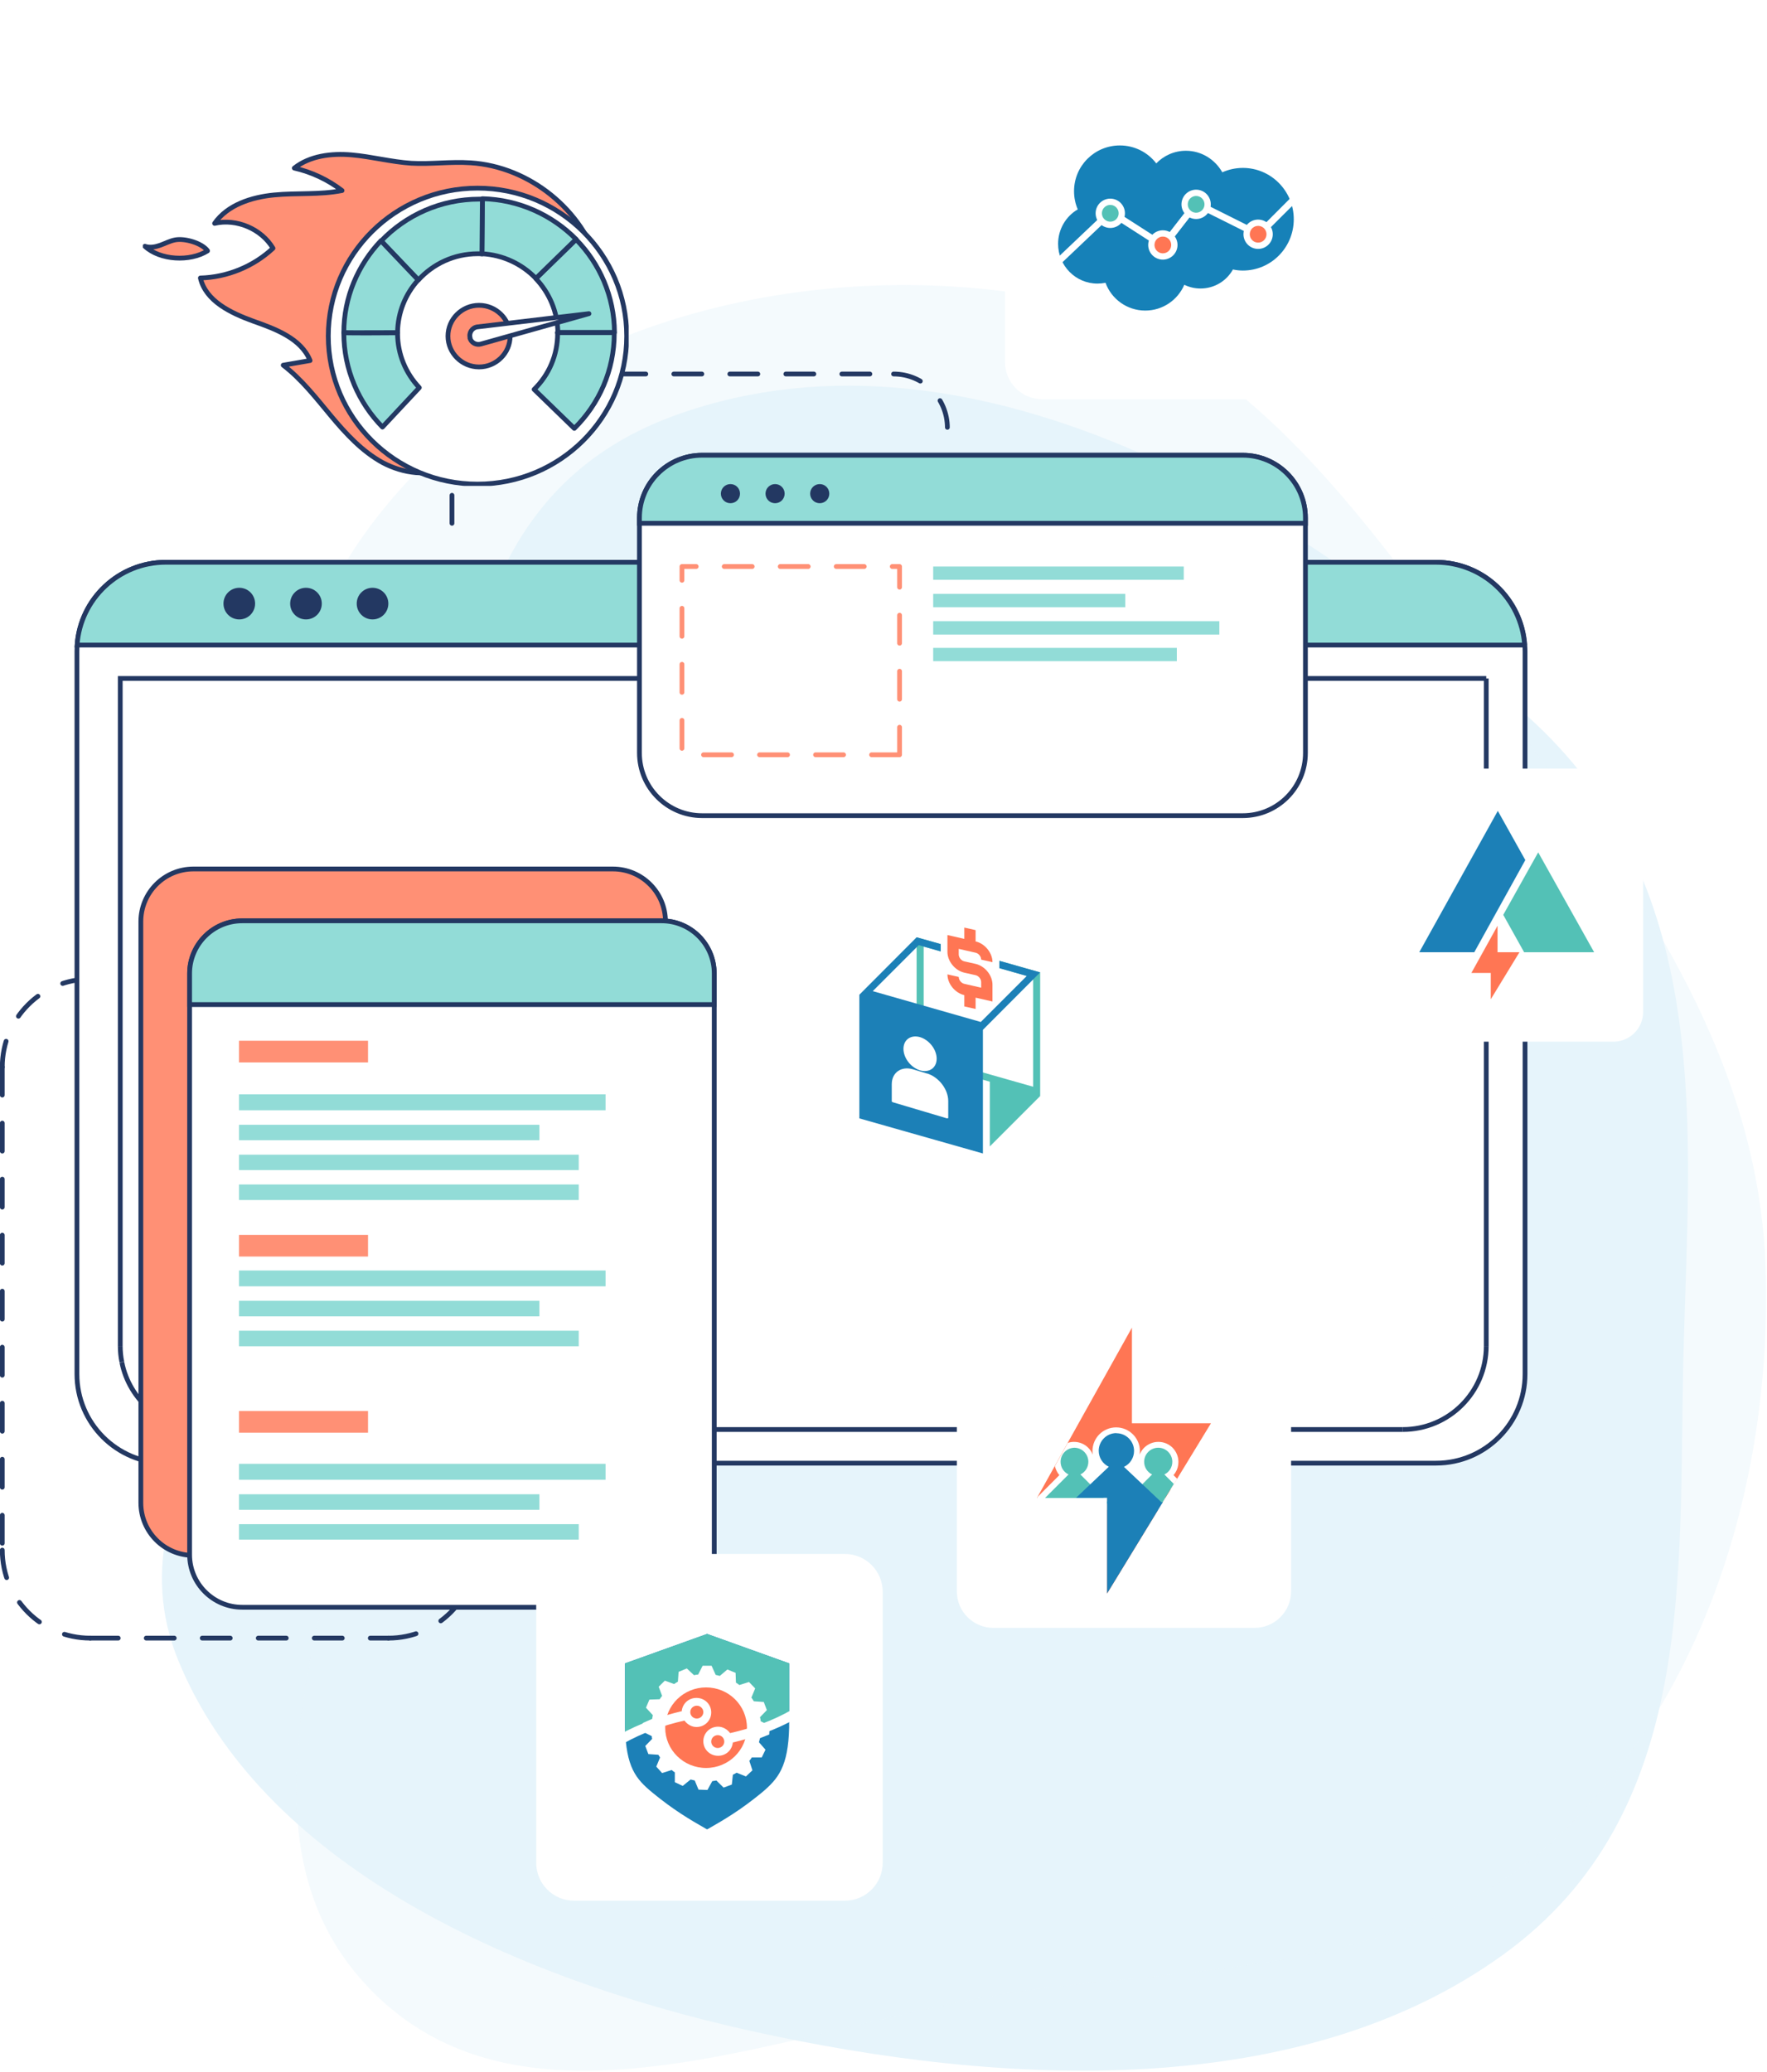 <svg width="371" height="435" viewBox="0 0 371 435" fill="none" xmlns="http://www.w3.org/2000/svg">
<path fill-rule="evenodd" clip-rule="evenodd" d="M353.461 284.513C354.675 237.063 360.005 187.071 322.228 151.74C276.377 108.858 205.503 64.535 142.274 87.003C80.889 108.815 101.467 184.726 80.221 237.735C64.699 276.463 21.613 309.934 37.437 348.577C54.71 390.758 106.04 414.885 157.437 426.294C211.45 438.284 273.296 440.932 315.612 410.326C356.695 380.612 352.297 330.009 353.461 284.513Z" fill="#E6F4FB"/>
<path fill-rule="evenodd" clip-rule="evenodd" d="M217.342 62.114C165.749 53.441 105.308 69.309 74.865 114.49C46.072 157.222 79.59 213.568 79.858 266.155C80.124 318.156 42.462 378.781 76.406 416.18C110.342 453.569 168.843 423.759 217.342 417.629C257.032 412.613 299.064 413.274 328.362 384.334C358.544 354.523 372.119 309.957 370.699 266.155C369.326 223.784 345.838 188.963 320.957 155.858C291.519 116.691 263.886 69.938 217.342 62.114Z" fill="#E6F4FB" fill-opacity="0.46"/>
<g clip-path="url(#clip0_4132_21026)">
<path d="M23.49 205.529H18.943" stroke="#233862" stroke-linecap="round" stroke-linejoin="round" stroke-dasharray="5.88 5.88"/>
<path d="M18.943 205.529C8.734 205.529 0.478 213.79 0.478 224.005" stroke="#233862" stroke-linecap="round" stroke-linejoin="round" stroke-dasharray="5.88 5.88"/>
<path d="M0.478 224.005V325.402" stroke="#233862" stroke-linecap="round" stroke-linejoin="round" stroke-dasharray="5.88 5.88"/>
<path d="M0.478 325.402C0.478 335.617 8.734 343.878 18.943 343.878" stroke="#233862" stroke-linecap="round" stroke-linejoin="round" stroke-dasharray="5.88 5.88"/>
<path d="M18.943 343.878H81.565" stroke="#233862" stroke-linecap="round" stroke-linejoin="round" stroke-dasharray="5.88 5.88"/>
<path d="M81.565 343.878C91.775 343.878 100.031 335.617 100.031 325.402" stroke="#233862" stroke-linecap="round" stroke-linejoin="round" stroke-dasharray="5.88 5.88"/>
<path d="M94.898 109.853V89.842" stroke="#233862" stroke-linecap="round" stroke-linejoin="round" stroke-dasharray="5.88 5.88"/>
<path d="M94.898 89.842C94.898 83.59 99.975 78.538 106.196 78.538" stroke="#233862" stroke-linecap="round" stroke-linejoin="round" stroke-dasharray="5.88 5.88"/>
<path d="M106.196 78.511H187.619" stroke="#233862" stroke-linecap="round" stroke-linejoin="round" stroke-dasharray="5.88 5.88"/>
<path d="M187.618 78.511C193.866 78.511 198.915 83.59 198.915 89.814" stroke="#233862" stroke-linecap="round" stroke-linejoin="round" stroke-dasharray="5.88 5.88"/>
<g clip-path="url(#clip1_4132_21026)">
<path d="M98.762 34.177C94.613 33.9 90.464 34.501 86.361 34.269C82.166 33.992 78.017 32.883 73.821 32.513C69.625 32.143 65.057 32.697 61.794 35.286C65.43 36.118 68.879 37.737 71.816 40.002C67.155 40.926 62.306 40.464 57.551 40.926C52.796 41.389 47.762 43.007 45.058 46.89C49.673 45.827 54.894 48.046 57.318 52.114C53.216 55.951 47.668 58.216 42.074 58.355C43.193 63.209 48.461 65.706 53.169 67.416C57.878 69.08 63.239 71.068 65.103 75.691C63.239 76.015 61.327 76.338 59.463 76.662C63.332 79.621 66.362 83.55 69.486 87.295C72.609 91.04 76.012 94.738 80.301 97.096C84.636 99.407 90.091 100.193 94.426 97.882L125.8 55.951C122.49 44.116 111.162 34.963 98.808 34.177H98.762Z" fill="#FF9075" stroke="#233862" stroke-linecap="round" stroke-linejoin="round"/>
<path d="M131.581 70.56C131.581 87.711 117.549 101.626 100.254 101.626C82.959 101.626 68.927 87.711 68.927 70.56C68.927 53.408 82.959 39.493 100.254 39.493C117.549 39.493 131.581 53.408 131.581 70.56Z" fill="white" stroke="#233862" stroke-linecap="round" stroke-linejoin="round"/>
<path d="M72.189 69.82C72.189 69.866 72.189 69.866 72.189 69.912C72.189 77.587 75.313 84.567 80.301 89.653L88.04 81.377C85.196 78.373 83.471 74.351 83.471 69.959C83.471 69.912 83.471 69.866 83.471 69.866C79.602 69.912 74.38 69.912 72.189 69.866V69.82Z" fill="#92DCD7" stroke="#233862" stroke-linecap="round" stroke-linejoin="round"/>
<path d="M87.806 58.725C85.662 56.413 81.746 52.345 79.975 50.542L87.806 58.771V58.725Z" fill="#FF735B"/>
<path d="M117.083 69.959C117.083 74.582 115.218 78.742 112.142 81.747L120.579 89.93C125.754 84.845 128.971 77.772 128.971 69.959C128.971 69.912 128.971 69.866 128.971 69.82H117.036C117.036 69.866 117.036 69.912 117.036 69.959H117.083Z" fill="#92DCD7" stroke="#233862" stroke-linecap="round" stroke-linejoin="round"/>
<path d="M117.082 69.774H129.016C128.97 62.192 125.893 55.304 120.952 50.265L112.514 58.494C115.311 61.452 117.082 65.428 117.129 69.82L117.082 69.774Z" fill="#92DCD7" stroke="#233862" stroke-linecap="round" stroke-linejoin="round"/>
<path d="M101.186 53.27C105.614 53.501 109.623 55.443 112.514 58.447L120.952 50.219C115.917 45.133 108.971 41.897 101.279 41.712L101.186 53.224V53.27Z" fill="#92DCD7" stroke="#233862" stroke-linecap="round" stroke-linejoin="round"/>
<path d="M100.3 53.27C100.58 53.27 100.906 53.27 101.186 53.316L101.279 41.805C101.046 41.805 100.86 41.805 100.627 41.805C92.515 41.805 85.196 45.18 80.022 50.589C81.793 52.391 85.662 56.506 87.853 58.771C90.93 55.396 95.359 53.27 100.3 53.27Z" fill="#92DCD7" stroke="#233862" stroke-linecap="round" stroke-linejoin="round"/>
<path d="M83.471 69.82C83.518 65.567 85.149 61.684 87.806 58.771L79.975 50.542C75.173 55.581 72.189 62.377 72.189 69.82C74.38 69.866 79.602 69.82 83.471 69.82Z" fill="#92DCD7" stroke="#233862" stroke-linecap="round" stroke-linejoin="round"/>
<path d="M107.107 70.56C107.107 74.119 104.17 77.032 100.58 77.032C96.991 77.032 94.054 74.119 94.054 70.56C94.054 67 96.991 64.088 100.58 64.088C104.17 64.088 107.107 67 107.107 70.56Z" fill="#FF9075" stroke="#233862" stroke-linecap="round" stroke-linejoin="round"/>
<path d="M98.668 70.976C98.948 71.947 99.974 72.501 100.953 72.224L123.655 65.844L100.253 68.618C99.134 68.757 98.388 69.866 98.715 70.976H98.668Z" fill="white" stroke="#233862" stroke-linecap="round" stroke-linejoin="round"/>
<path d="M43.566 52.623C42.354 51.005 38.811 49.987 36.807 50.357C35.734 50.542 34.709 51.097 33.683 51.467C32.658 51.837 31.492 52.068 30.42 51.698C33.59 54.657 39.883 54.98 43.566 52.669V52.623Z" fill="#FF9075" stroke="#233862" stroke-linecap="round" stroke-linejoin="round"/>
</g>
<path d="M320.199 136.731V288.449C320.199 298.776 311.831 307.149 301.51 307.149H34.843C24.523 307.149 16.154 298.776 16.154 288.449V136.731C16.154 136.284 16.182 135.838 16.21 135.419C16.88 125.706 24.969 118.031 34.843 118.031H301.51C311.384 118.031 319.474 125.706 320.143 135.419C320.171 135.865 320.199 136.284 320.199 136.731Z" fill="white" stroke="#233862" stroke-linejoin="round"/>
<path d="M320.143 135.419H16.182C16.851 125.706 24.94 118.031 34.815 118.031H301.481C311.356 118.031 319.445 125.706 320.115 135.419H320.143Z" fill="#92DCD7" stroke="#233862"/>
<path d="M53.56 126.711C53.56 128.553 52.081 130.032 50.24 130.032C48.399 130.032 46.921 128.553 46.921 126.711C46.921 124.869 48.399 123.39 50.24 123.39C52.081 123.39 53.56 124.869 53.56 126.711Z" fill="#233862"/>
<path d="M67.563 126.711C67.563 128.553 66.084 130.032 64.243 130.032C62.402 130.032 60.924 128.553 60.924 126.711C60.924 124.869 62.402 123.39 64.243 123.39C66.084 123.39 67.563 124.869 67.563 126.711Z" fill="#233862"/>
<path d="M81.537 126.711C81.537 128.553 80.059 130.032 78.218 130.032C76.377 130.032 74.898 128.553 74.898 126.711C74.898 124.869 76.377 123.39 78.218 123.39C80.059 123.39 81.537 124.869 81.537 126.711Z" fill="#233862"/>
<path d="M312.054 142.424V282.56" stroke="#233862"/>
<path d="M312.054 282.56C312.054 292.245 304.215 300.087 294.536 300.087" stroke="#233862"/>
<path d="M294.536 300.087H42.765" stroke="#233862"/>
<path d="M42.765 300.087C34.257 300.087 27.172 294.003 25.582 285.965" stroke="#233862"/>
<path d="M25.582 285.966V285.909" stroke="#233862"/>
<path d="M25.582 285.909C25.359 284.821 25.247 283.704 25.247 282.56" stroke="#233862"/>
<path d="M25.247 282.56V142.424H312.053" stroke="#233862"/>
<path d="M128.679 326.518H40.617C34.508 326.518 29.571 321.578 29.571 315.466V193.471C29.571 187.359 34.508 182.419 40.617 182.419H128.679C134.787 182.419 139.725 187.359 139.725 193.471V315.466C139.725 321.578 134.787 326.518 128.679 326.518Z" fill="#FF9075" stroke="#233862"/>
<path d="M149.962 204.356V326.35C149.962 332.463 145.025 337.403 138.916 337.403H50.855C44.774 337.403 39.809 332.463 39.809 326.35V204.356C39.809 198.272 44.746 193.304 50.855 193.304H138.916C145.025 193.304 149.962 198.244 149.962 204.356Z" fill="white" stroke="#233862" stroke-linejoin="round"/>
<path d="M149.962 204.356V210.887H39.809V204.356C39.809 198.272 44.746 193.304 50.855 193.304H138.916C145.025 193.304 149.962 198.244 149.962 204.356Z" fill="#92DCD7" stroke="#233862"/>
<path d="M77.271 223.028H50.185V218.479H77.271V223.028Z" fill="#FF9075"/>
<path d="M77.271 263.776H50.185V259.227H77.271V263.776Z" fill="#FF9075"/>
<path d="M77.271 300.757H50.185V296.208H77.271V300.757Z" fill="#FF9075"/>
<path d="M127.145 233.076H50.185V229.726H127.145V233.076Z" fill="#92DCD7"/>
<path d="M113.254 239.355H50.185V236.118H113.254V239.355Z" fill="#92DCD7"/>
<path d="M121.511 245.635H50.185V242.397H121.511V245.635Z" fill="#92DCD7"/>
<path d="M121.511 251.915H50.185V248.649H121.511V251.915Z" fill="#92DCD7"/>
<path d="M127.145 270.028H50.185V266.707H127.145V270.028Z" fill="#92DCD7"/>
<path d="M113.254 276.336H50.185V273.07H113.254V276.336Z" fill="#92DCD7"/>
<path d="M121.511 282.616H50.185V279.35H121.511V282.616Z" fill="#92DCD7"/>
<path d="M127.145 310.637H50.185V307.288H127.145V310.637Z" fill="#92DCD7"/>
<path d="M113.254 316.945H50.185V313.679H113.254V316.945Z" fill="#92DCD7"/>
<path d="M121.511 323.197H50.185V319.959H121.511V323.197Z" fill="#92DCD7"/>
<path d="M274.09 108.737V158.054C274.09 165.338 268.205 171.227 260.924 171.227H147.424C140.171 171.227 134.258 165.338 134.258 158.054V108.737C134.258 101.452 140.143 95.564 147.424 95.564H260.924C268.205 95.564 274.09 101.452 274.09 108.737Z" fill="white" stroke="#233862"/>
<path d="M274.09 108.737V109.853H134.258V108.737C134.258 101.452 140.143 95.564 147.424 95.564H260.924C268.205 95.564 274.09 101.452 274.09 108.737Z" fill="#92DCD7" stroke="#233862"/>
<path d="M154.787 105.053C154.006 105.834 152.723 105.834 151.942 105.053C151.161 104.271 151.161 102.988 151.942 102.206C152.723 101.425 154.006 101.425 154.787 102.206C155.568 102.988 155.568 104.271 154.787 105.053Z" fill="#233862"/>
<path d="M164.16 105.053C163.379 105.834 162.096 105.834 161.315 105.053C160.534 104.271 160.534 102.988 161.315 102.206C162.096 101.425 163.379 101.425 164.16 102.206C164.941 102.988 164.941 104.271 164.16 105.053Z" fill="#233862"/>
<path d="M173.533 105.053C172.751 105.834 171.468 105.834 170.687 105.053C169.906 104.271 169.906 102.988 170.687 102.206C171.468 101.425 172.751 101.425 173.533 102.206C174.314 102.988 174.314 104.271 173.533 105.053Z" fill="#233862"/>
<path d="M188.874 158.444H143.184V118.924H188.874V158.444Z" stroke="#FF9075" stroke-linecap="round" stroke-linejoin="round" stroke-dasharray="5.88 5.88"/>
<path d="M248.54 121.715H195.932V118.924H248.54V121.715Z" fill="#92DCD7"/>
<path d="M236.266 127.465H195.932V124.674H236.266V127.465Z" fill="#92DCD7"/>
<path d="M256.015 133.214H195.932V130.395H256.015V133.214Z" fill="#92DCD7"/>
<path d="M247.089 138.796H195.932V136.005H247.089V138.796Z" fill="#92DCD7"/>
<g filter="url(#filter0_d_4132_21026)">
<path d="M338.748 161.347H293.95C290.5 161.347 287.702 164.146 287.702 167.599V212.422C287.702 215.875 290.5 218.674 293.95 218.674H338.748C342.199 218.674 344.996 215.875 344.996 212.422V167.599C344.996 164.146 342.199 161.347 338.748 161.347Z" fill="white"/>
</g>
<path fill-rule="evenodd" clip-rule="evenodd" d="M334.704 199.891L322.96 178.93L315.624 192.048L320.003 199.891H334.704Z" fill="#53C1B6"/>
<path fill-rule="evenodd" clip-rule="evenodd" d="M314.48 170.223L297.995 199.891H309.543L320.255 180.549L314.48 170.223Z" fill="#1C80B7"/>
<path fill-rule="evenodd" clip-rule="evenodd" d="M319.027 199.891H314.425V194.337L308.93 204.245H313.002V209.771L319.027 199.891Z" fill="#FF7654"/>
<g filter="url(#filter1_d_4132_21026)">
<path d="M227.124 183H171.727C167.459 183 164 186.461 164 190.731V246.16C164 250.43 167.459 253.891 171.727 253.891H227.124C231.391 253.891 234.851 250.43 234.851 246.16V190.731C234.851 186.461 231.391 183 227.124 183Z" fill="white"/>
<path fill-rule="evenodd" clip-rule="evenodd" d="M207.822 240.662L218.394 230.084V204.128L209.83 201.7V203.235L216.915 205.244V228.13L193.931 221.599V198.713L197.501 199.718V198.183L192.452 196.76V222.716L207.822 227.07V240.662Z" fill="#53C1B6"/>
<path fill-rule="evenodd" clip-rule="evenodd" d="M192.452 196.76L180.43 208.817V234.773L206.371 242.141V216.185L218.393 204.128L209.83 201.7V203.235L215.576 204.881L205.925 214.538L183.247 208.063L192.898 198.406L197.501 199.718V198.183L192.452 196.76Z" fill="#1C80B7"/>
<path fill-rule="evenodd" clip-rule="evenodd" d="M202.466 206.528C201.825 206.389 201.295 205.719 201.295 205.077L198.924 204.546C198.924 206.5 200.514 208.454 202.466 208.9V211.273L204.837 211.803V209.431L208.38 210.24V206.696C208.38 204.742 206.79 202.788 204.837 202.342L202.466 201.811C201.825 201.672 201.295 201.002 201.295 200.36V199.188L204.837 199.997C205.479 200.137 206.009 200.807 206.009 201.448L208.38 201.979C208.38 200.025 206.79 198.071 204.837 197.625V195.252L202.466 194.722V197.095L198.924 196.285V199.83C198.924 201.783 200.514 203.737 202.466 204.184L204.837 204.714C205.479 204.853 206.009 205.523 206.009 206.165V207.337L202.466 206.528Z" fill="#FF7654"/>
<path fill-rule="evenodd" clip-rule="evenodd" d="M196.664 222.241C196.664 224.167 195.102 225.256 193.177 224.697C191.252 224.111 189.69 222.102 189.69 220.176C189.69 218.25 191.252 217.162 193.177 217.72C195.102 218.306 196.664 220.316 196.664 222.241Z" fill="white"/>
<path fill-rule="evenodd" clip-rule="evenodd" d="M194.655 225.367L191.698 224.474C189.244 223.748 187.235 225.144 187.235 227.6V231.2V231.256L187.486 231.396L198.839 234.773L199.062 234.717H199.09V231.117C199.09 228.661 197.082 226.065 194.627 225.339L194.655 225.367Z" fill="white"/>
</g>
<g filter="url(#filter2_d_4132_21026)">
<path d="M177.382 326.211H120.534C116.143 326.211 112.584 329.772 112.584 334.165V391.046C112.584 395.439 116.143 399 120.534 399H177.382C181.772 399 185.332 395.439 185.332 391.046V334.165C185.332 329.772 181.772 326.211 177.382 326.211Z" fill="white"/>
</g>
<g filter="url(#filter3_d_4132_21026)">
<path d="M274.933 12H218.838C214.509 12 211 15.511 211 19.843V75.969C211 80.301 214.509 83.812 218.838 83.812H274.933C279.262 83.812 282.771 80.301 282.771 75.969V19.843C282.771 15.511 279.262 12 274.933 12Z" fill="white"/>
<path fill-rule="evenodd" clip-rule="evenodd" d="M242.715 34.356C244.305 32.681 246.537 31.649 248.991 31.649C252.255 31.649 255.1 33.463 256.634 36.17C257.945 35.584 259.424 35.249 260.958 35.249C266.843 35.249 271.641 40.077 271.641 46.022C271.641 51.967 266.871 56.795 260.958 56.795C260.233 56.795 259.535 56.712 258.866 56.572C257.527 58.972 254.988 60.563 252.06 60.563C250.832 60.563 249.689 60.284 248.657 59.782C247.29 62.964 244.138 65.196 240.456 65.196C236.634 65.196 233.343 62.768 232.115 59.363C231.558 59.475 231 59.531 230.414 59.531C225.839 59.531 222.157 55.791 222.157 51.185C222.157 48.087 223.831 45.38 226.286 43.957C225.783 42.785 225.505 41.501 225.505 40.133C225.505 34.83 229.8 30.532 235.128 30.532C238.252 30.532 241.014 32.011 242.771 34.3L242.715 34.356Z" fill="#1681B8"/>
<path d="M221.906 54.228L232.701 43.985L233.092 43.594L233.566 43.901L244.082 50.655L250.609 42.254L250.972 41.808L251.474 42.059L264.138 48.395L271.279 41.25L272.283 42.254L264.751 49.762L264.417 50.097L263.943 49.874L251.362 43.594L244.807 52.023L244.417 52.553L243.859 52.19L233.259 45.38L222.883 55.232L221.906 54.228Z" fill="white"/>
<path d="M232.852 47.843C234.545 47.988 236.035 46.732 236.181 45.038C236.326 43.344 235.071 41.853 233.377 41.708C231.684 41.562 230.194 42.818 230.049 44.512C229.904 46.206 231.159 47.698 232.852 47.843Z" fill="white"/>
<path d="M232.964 46.528C233.932 46.611 234.783 45.894 234.866 44.925C234.949 43.957 234.232 43.105 233.265 43.022C232.297 42.939 231.445 43.657 231.363 44.625C231.28 45.593 231.997 46.445 232.964 46.528Z" fill="#53C1B6"/>
<path d="M243.891 54.49C245.584 54.636 247.074 53.38 247.22 51.686C247.365 49.992 246.11 48.5 244.416 48.355C242.723 48.21 241.233 49.466 241.088 51.16C240.943 52.854 242.198 54.345 243.891 54.49Z" fill="white"/>
<path d="M244.003 53.176C244.971 53.259 245.822 52.541 245.905 51.573C245.988 50.605 245.271 49.753 244.304 49.67C243.336 49.587 242.485 50.304 242.402 51.273C242.319 52.241 243.036 53.093 244.003 53.176Z" fill="#FF7654"/>
<path d="M250.877 45.964C252.57 46.109 254.061 44.853 254.206 43.159C254.351 41.465 253.096 39.974 251.403 39.828C249.71 39.683 248.219 40.939 248.074 42.633C247.929 44.327 249.184 45.818 250.877 45.964Z" fill="white"/>
<path d="M250.99 44.649C251.957 44.732 252.809 44.014 252.892 43.046C252.975 42.078 252.257 41.226 251.29 41.143C250.322 41.06 249.471 41.778 249.388 42.746C249.305 43.714 250.022 44.566 250.99 44.649Z" fill="#53C1B6"/>
<path d="M263.895 52.241C265.588 52.387 267.078 51.131 267.223 49.437C267.369 47.742 266.114 46.251 264.42 46.106C262.727 45.961 261.237 47.217 261.092 48.911C260.947 50.605 262.202 52.096 263.895 52.241Z" fill="white"/>
<path d="M264.007 50.927C264.975 51.01 265.826 50.292 265.909 49.324C265.992 48.356 265.275 47.504 264.308 47.421C263.34 47.338 262.488 48.056 262.406 49.024C262.323 49.992 263.04 50.844 264.007 50.927Z" fill="#FF7654"/>
</g>
<g filter="url(#filter4_d_4132_21026)">
<path d="M263.406 271.508H208.566C204.33 271.508 200.896 274.944 200.896 279.183V334.054C200.896 338.293 204.33 341.729 208.566 341.729H263.406C267.642 341.729 271.077 338.293 271.077 334.054V279.183C271.077 274.944 267.642 271.508 263.406 271.508Z" fill="white"/>
</g>
<path fill-rule="evenodd" clip-rule="evenodd" d="M254.257 298.775H237.66V278.708L217.716 314.461H232.444V334.528L254.257 298.775Z" fill="#FF7654"/>
<path d="M243.239 305.195C242.765 305.195 242.347 305.39 242.04 305.697C242.012 305.725 242.012 305.725 241.984 305.753C241.705 306.06 241.538 306.451 241.538 306.897C241.538 307.232 241.621 307.539 241.789 307.79C241.956 308.069 242.207 308.265 242.486 308.404C242.905 308.6 243.183 309.018 243.211 309.465C243.239 309.158 243.351 308.879 243.574 308.656C243.686 308.544 243.825 308.432 243.992 308.376C244.243 308.237 244.467 308.042 244.634 307.79C244.801 307.539 244.885 307.232 244.885 306.897C244.885 306.423 244.69 306.004 244.383 305.697C244.076 305.39 243.658 305.195 243.183 305.195H243.239ZM224.188 302.906L221.482 307.762C221.594 308.237 221.789 308.711 222.04 309.13C222.151 309.325 222.291 309.493 222.43 309.66L217.884 314.21L217.744 314.489H232.472V316.973H233.002H235.847H243.183L244.718 314.433H244.243L241.566 311.754L242.877 310.442C242.988 310.33 243.072 310.219 243.128 310.079C243.183 309.939 243.239 309.772 243.239 309.632C243.267 309.912 243.379 310.219 243.602 310.442L245.806 312.647L247.172 310.442L246.391 309.66C246.531 309.493 246.67 309.325 246.782 309.13C247.2 308.488 247.423 307.707 247.423 306.897C247.423 305.725 246.949 304.692 246.196 303.911C245.443 303.157 244.383 302.683 243.211 302.683C242.04 302.683 241.008 303.157 240.227 303.911C240.199 303.939 240.171 303.967 240.143 303.995C239.78 304.385 239.474 304.86 239.278 305.362C239.306 305.111 239.334 304.86 239.334 304.609C239.334 303.269 238.804 302.069 237.939 301.176C237.912 301.148 237.884 301.12 237.856 301.092C236.963 300.199 235.708 299.641 234.341 299.641C232.974 299.641 231.719 300.199 230.826 301.092C229.934 301.985 229.376 303.241 229.376 304.609C229.376 304.86 229.404 305.111 229.432 305.362C229.209 304.804 228.902 304.33 228.483 303.911C227.73 303.157 226.67 302.683 225.499 302.683C224.997 302.683 224.55 302.767 224.104 302.934L224.188 302.906ZM239.083 306.311C238.971 306.646 238.804 306.953 238.609 307.26C238.414 307.567 238.19 307.846 237.939 308.125L239.808 309.995L240.115 309.688C239.976 309.521 239.836 309.353 239.725 309.158C239.306 308.516 239.083 307.735 239.083 306.925C239.083 306.73 239.083 306.534 239.111 306.339L239.083 306.311ZM224.578 314.433L227.256 311.754L225.945 310.442C225.833 310.33 225.75 310.219 225.694 310.079C225.638 309.939 225.582 309.772 225.582 309.632C225.554 309.912 225.443 310.219 225.22 310.442L221.231 314.433H224.578ZM229.041 309.967L230.91 308.097C230.659 307.846 230.436 307.567 230.241 307.232C230.045 306.925 229.906 306.618 229.766 306.283C229.794 306.479 229.794 306.674 229.794 306.841C229.794 307.651 229.543 308.432 229.153 309.074C229.041 309.27 228.902 309.437 228.762 309.605L229.069 309.912L229.041 309.967ZM236.154 302.878C235.708 302.432 235.094 302.153 234.425 302.153C233.755 302.153 233.142 302.432 232.695 302.878C232.249 303.325 231.97 303.939 231.97 304.609C231.97 305.083 232.11 305.558 232.333 305.92C232.556 306.283 232.891 306.59 233.281 306.786C233.421 306.841 233.588 306.953 233.7 307.065C234.202 307.567 234.202 308.349 233.7 308.851L230.799 311.754L233.476 314.433H235.289L237.967 311.754L235.066 308.851C234.955 308.739 234.871 308.628 234.815 308.488C234.508 307.846 234.787 307.121 235.429 306.814C235.847 306.618 236.21 306.311 236.461 305.92C236.712 305.558 236.824 305.083 236.824 304.609C236.824 303.967 236.573 303.381 236.154 302.934C236.126 302.906 236.126 302.906 236.098 302.878H236.154ZM229.041 313.54L228.149 314.433H229.962L229.069 313.54H229.041ZM240.701 314.433L239.808 313.54L238.916 314.433H240.729H240.701ZM226.782 305.697C226.475 305.39 226.057 305.195 225.582 305.195C225.108 305.195 224.69 305.39 224.383 305.697C224.076 306.004 223.909 306.423 223.909 306.897C223.909 307.232 223.992 307.539 224.16 307.79C224.327 308.042 224.55 308.237 224.801 308.376C224.941 308.432 225.08 308.516 225.22 308.656C225.443 308.879 225.554 309.158 225.582 309.465C225.61 309.018 225.861 308.628 226.308 308.404C226.587 308.265 226.838 308.042 227.005 307.79C227.172 307.539 227.256 307.232 227.256 306.897C227.256 306.423 227.061 306.004 226.754 305.697H226.782Z" fill="white"/>
<path fill-rule="evenodd" clip-rule="evenodd" d="M225.555 303.911C227.173 303.911 228.511 305.223 228.511 306.869C228.511 308.042 227.814 309.074 226.838 309.521L231.775 314.461H219.418L224.355 309.521C223.351 309.046 222.682 308.042 222.682 306.869C222.682 305.251 223.993 303.911 225.638 303.911H225.555ZM232.417 315.131L232.947 315.661H232.417V315.131ZM243.909 315.661L246.447 311.502L244.467 309.521C245.471 309.046 246.14 308.042 246.14 306.869C246.14 305.251 244.829 303.911 243.184 303.911C241.566 303.911 240.227 305.223 240.227 306.869C240.227 308.042 240.924 309.074 241.901 309.521L235.764 315.661H243.881H243.909Z" fill="#53C1B6"/>
<path fill-rule="evenodd" clip-rule="evenodd" d="M234.397 300.869C236.433 300.869 238.107 302.515 238.107 304.581C238.107 306.06 237.242 307.344 235.987 307.93L243.853 315.354H244.132L232.444 334.5V314.433H225.917L232.807 307.902C231.552 307.316 230.687 306.032 230.687 304.553C230.687 302.515 232.333 300.841 234.397 300.841V300.869Z" fill="#1C80B7"/>
<g clip-path="url(#clip2_4132_21026)">
<path fill-rule="evenodd" clip-rule="evenodd" d="M148.392 384C144.642 381.868 141.325 379.879 136.999 376.326C133.466 373.412 131.447 370.997 131.23 362.612V349.182L148.464 343L165.697 349.182V362.612C165.481 370.925 163.39 373.412 159.929 376.326C155.602 379.879 152.285 381.868 148.536 384H148.392Z" fill="#1C80B7"/>
<path fill-rule="evenodd" clip-rule="evenodd" d="M165.625 360.622L157.765 364.104L136.783 362.043L131.303 364.53C131.23 363.891 131.23 363.251 131.23 362.612V349.182L148.464 343L165.697 349.182V360.622H165.625Z" fill="#53C1B6"/>
<path fill-rule="evenodd" clip-rule="evenodd" d="M138.514 356.714C138.658 356.43 138.874 356.217 139.018 356.003L138.297 354.085L139.595 352.806L141.542 353.516C141.758 353.374 142.047 353.161 142.335 353.019L142.479 350.958L144.21 350.248L145.724 351.669C146.013 351.598 146.301 351.527 146.59 351.527L147.527 349.679H149.402L150.267 351.598C150.555 351.669 150.844 351.74 151.132 351.811L152.719 350.461L154.449 351.172L154.521 353.232C154.81 353.374 155.026 353.588 155.242 353.73L157.261 353.09L158.559 354.44L157.766 356.359C157.91 356.572 158.126 356.856 158.271 357.14L160.362 357.283L161.011 358.988L159.569 360.48C159.641 360.764 159.713 361.049 159.713 361.333L161.588 362.257L161.515 364.104L159.569 364.886C159.497 365.17 159.424 365.454 159.352 365.738L160.722 367.302L159.929 368.936H157.838C157.694 369.22 157.478 369.433 157.333 369.646L157.982 371.636L156.612 372.915L154.665 372.133C154.449 372.276 154.161 372.418 153.872 372.56L153.656 374.62L151.925 375.26L150.411 373.768C150.123 373.839 149.834 373.839 149.546 373.91L148.536 375.757L146.662 375.686L145.868 373.768C145.58 373.697 145.292 373.626 145.003 373.555L143.345 374.905L141.686 374.123V372.062C141.47 371.92 141.254 371.778 141.037 371.565L139.018 372.205L137.793 370.854L138.586 368.936C138.442 368.723 138.369 368.581 138.225 368.367L136.134 368.225L135.485 366.52L136.927 365.028C136.855 364.815 136.855 364.672 136.855 364.459L134.98 363.536V361.688L136.927 360.835C136.999 360.551 136.999 360.338 137.072 360.054L135.629 358.49L136.35 356.785L138.442 356.714H138.514Z" fill="white"/>
<path d="M148.248 371.139C152.987 371.139 156.828 367.353 156.828 362.683C156.828 358.013 152.987 354.227 148.248 354.227C143.509 354.227 139.667 358.013 139.667 362.683C139.667 367.353 143.509 371.139 148.248 371.139Z" fill="#FF7654"/>
<path fill-rule="evenodd" clip-rule="evenodd" d="M143.2 359.201C138.73 360.267 134.331 361.759 130.005 364.175C130.221 364.815 130.51 365.454 130.726 366.094C134.98 363.678 139.307 362.185 143.705 361.191C144.282 361.972 145.219 362.541 146.229 362.541C147.959 362.541 149.329 361.191 149.329 359.485C149.329 357.78 147.959 356.43 146.229 356.43C144.57 356.43 143.272 357.638 143.128 359.272L143.2 359.201ZM146.301 358.064C147.094 358.064 147.671 358.704 147.671 359.414C147.671 360.196 147.022 360.764 146.301 360.764C145.508 360.764 144.931 360.125 144.931 359.414C144.931 358.633 145.58 358.064 146.301 358.064Z" fill="white"/>
<path fill-rule="evenodd" clip-rule="evenodd" d="M153.8 365.809C158.27 364.743 162.669 363.251 166.995 360.835C166.779 360.196 166.491 359.556 166.274 358.917C162.02 361.333 157.694 362.825 153.295 363.82C152.718 363.038 151.781 362.47 150.771 362.47C149.041 362.47 147.671 363.82 147.671 365.525C147.671 367.231 149.041 368.581 150.771 368.581C152.43 368.581 153.728 367.373 153.872 365.738L153.8 365.809ZM150.699 366.946C149.906 366.946 149.329 366.307 149.329 365.596C149.329 364.815 149.978 364.246 150.699 364.246C151.493 364.246 152.069 364.886 152.069 365.596C152.069 366.378 151.42 366.946 150.699 366.946Z" fill="white"/>
</g>
</g>
<defs>
<filter id="filter0_d_4132_21026" x="267.702" y="141.347" width="97.294" height="97.327" filterUnits="userSpaceOnUse" color-interpolation-filters="sRGB">
<feFlood flood-opacity="0" result="BackgroundImageFix"/>
<feColorMatrix in="SourceAlpha" type="matrix" values="0 0 0 0 0 0 0 0 0 0 0 0 0 0 0 0 0 0 127 0" result="hardAlpha"/>
<feOffset/>
<feGaussianBlur stdDeviation="10"/>
<feComposite in2="hardAlpha" operator="out"/>
<feColorMatrix type="matrix" values="0 0 0 0 0 0 0 0 0 0 0 0 0 0 0 0 0 0 0.15 0"/>
<feBlend mode="normal" in2="BackgroundImageFix" result="effect1_dropShadow_4132_21026"/>
<feBlend mode="normal" in="SourceGraphic" in2="effect1_dropShadow_4132_21026" result="shape"/>
</filter>
<filter id="filter1_d_4132_21026" x="144" y="163" width="110.851" height="110.891" filterUnits="userSpaceOnUse" color-interpolation-filters="sRGB">
<feFlood flood-opacity="0" result="BackgroundImageFix"/>
<feColorMatrix in="SourceAlpha" type="matrix" values="0 0 0 0 0 0 0 0 0 0 0 0 0 0 0 0 0 0 127 0" result="hardAlpha"/>
<feOffset/>
<feGaussianBlur stdDeviation="10"/>
<feComposite in2="hardAlpha" operator="out"/>
<feColorMatrix type="matrix" values="0 0 0 0 0 0 0 0 0 0 0 0 0 0 0 0 0 0 0.15 0"/>
<feBlend mode="normal" in2="BackgroundImageFix" result="effect1_dropShadow_4132_21026"/>
<feBlend mode="normal" in="SourceGraphic" in2="effect1_dropShadow_4132_21026" result="shape"/>
</filter>
<filter id="filter2_d_4132_21026" x="92.584" y="306.211" width="112.747" height="112.789" filterUnits="userSpaceOnUse" color-interpolation-filters="sRGB">
<feFlood flood-opacity="0" result="BackgroundImageFix"/>
<feColorMatrix in="SourceAlpha" type="matrix" values="0 0 0 0 0 0 0 0 0 0 0 0 0 0 0 0 0 0 127 0" result="hardAlpha"/>
<feOffset/>
<feGaussianBlur stdDeviation="10"/>
<feComposite in2="hardAlpha" operator="out"/>
<feColorMatrix type="matrix" values="0 0 0 0 0 0 0 0 0 0 0 0 0 0 0 0 0 0 0.15 0"/>
<feBlend mode="normal" in2="BackgroundImageFix" result="effect1_dropShadow_4132_21026"/>
<feBlend mode="normal" in="SourceGraphic" in2="effect1_dropShadow_4132_21026" result="shape"/>
</filter>
<filter id="filter3_d_4132_21026" x="191" y="-8" width="111.771" height="111.812" filterUnits="userSpaceOnUse" color-interpolation-filters="sRGB">
<feFlood flood-opacity="0" result="BackgroundImageFix"/>
<feColorMatrix in="SourceAlpha" type="matrix" values="0 0 0 0 0 0 0 0 0 0 0 0 0 0 0 0 0 0 127 0" result="hardAlpha"/>
<feOffset/>
<feGaussianBlur stdDeviation="10"/>
<feComposite in2="hardAlpha" operator="out"/>
<feColorMatrix type="matrix" values="0 0 0 0 0 0 0 0 0 0 0 0 0 0 0 0 0 0 0.15 0"/>
<feBlend mode="normal" in2="BackgroundImageFix" result="effect1_dropShadow_4132_21026"/>
<feBlend mode="normal" in="SourceGraphic" in2="effect1_dropShadow_4132_21026" result="shape"/>
</filter>
<filter id="filter4_d_4132_21026" x="180.896" y="251.508" width="110.182" height="110.221" filterUnits="userSpaceOnUse" color-interpolation-filters="sRGB">
<feFlood flood-opacity="0" result="BackgroundImageFix"/>
<feColorMatrix in="SourceAlpha" type="matrix" values="0 0 0 0 0 0 0 0 0 0 0 0 0 0 0 0 0 0 127 0" result="hardAlpha"/>
<feOffset/>
<feGaussianBlur stdDeviation="10"/>
<feComposite in2="hardAlpha" operator="out"/>
<feColorMatrix type="matrix" values="0 0 0 0 0 0 0 0 0 0 0 0 0 0 0 0 0 0 0.15 0"/>
<feBlend mode="normal" in2="BackgroundImageFix" result="effect1_dropShadow_4132_21026"/>
<feBlend mode="normal" in="SourceGraphic" in2="effect1_dropShadow_4132_21026" result="shape"/>
</filter>
<clipPath id="clip0_4132_21026">
<rect width="364" height="415" fill="white"/>
</clipPath>
<clipPath id="clip1_4132_21026">
<rect width="102" height="70" fill="white" transform="translate(30 32)"/>
</clipPath>
<clipPath id="clip2_4132_21026">
<rect width="37" height="41" fill="white" transform="translate(130 343)"/>
</clipPath>
</defs>
</svg>
